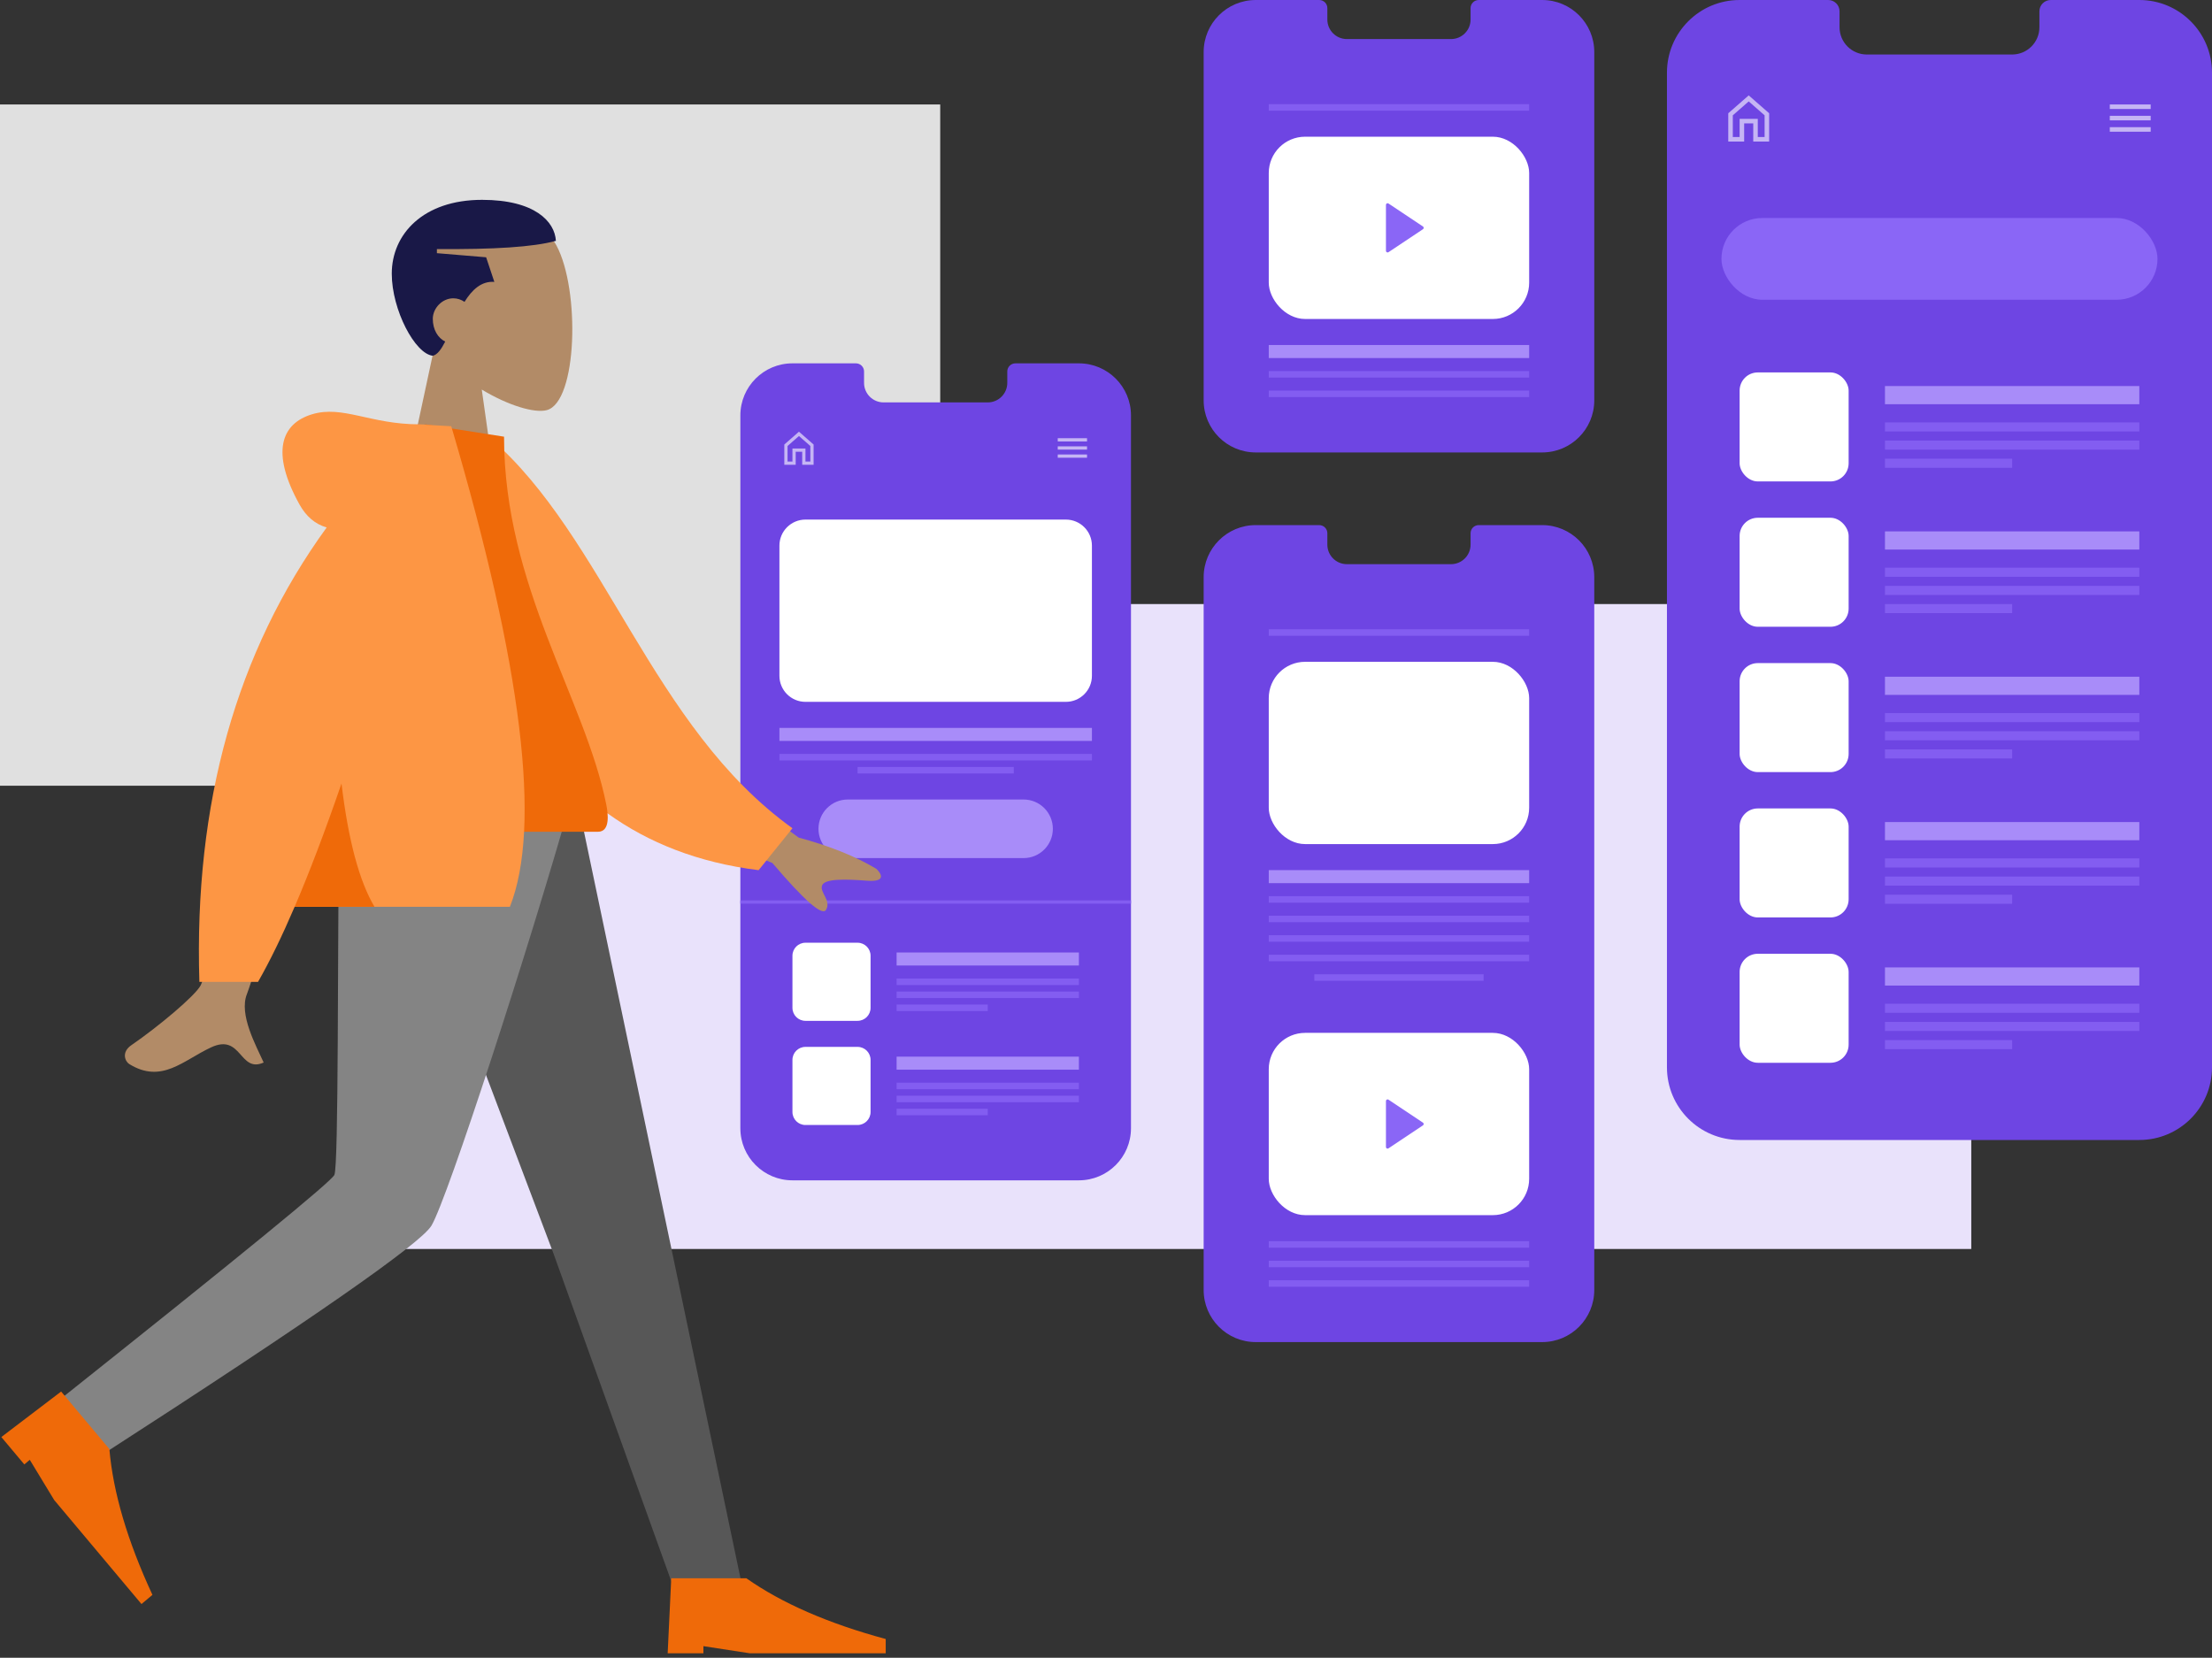 <svg width="487" height="365" viewBox="0 0 487 365" fill="none" xmlns="http://www.w3.org/2000/svg">
<rect x="0" y="0" width="487" height="365" fill="#333333" stroke="none"/>
<rect x="84" y="133" width="350" height="142" fill="#E9E2FB"/>
<path d="M207 173V23L1.52588e-05 23V173H207Z" fill="#E0E0E0"/>
<path d="M383 0C374.163 0 367 7.163 367 16V235C367 243.837 374.163 251 383 251H471C479.837 251 487 243.837 487 235V16C487 7.163 479.837 0 471 0H451.5C450.119 0 449 1.119 449 2.5V6C449 9.314 446.314 12 443 12H411C407.686 12 405 9.314 405 6V2.5C405 1.119 403.881 0 402.5 0H383Z" fill="#6E45E3"/>
<path d="M464.5 23H473.5V24H464.5V23Z" fill="#C5B5F4"/>
<path d="M464.5 25.5H473.5V26.5H464.5V25.5Z" fill="#C5B5F4"/>
<path d="M473.5 28H464.5V29H473.5V28Z" fill="#C5B5F4"/>
<rect x="379" y="48" width="96" height="18" rx="9" fill="#8A66F6"/>
<path fill-rule="evenodd" clip-rule="evenodd" d="M385 21L389.5 24.938V31.164H386V27.164H384V31.164H380.5V24.938L385 21ZM388.5 30.164H387V26.164H383V30.164H381.5V25.391L385 22.329L388.5 25.391V30.164Z" fill="#C5B5F4"/>
<rect x="383" y="82" width="24" height="24" rx="4" fill="white"/>
<rect x="415" y="85" width="56" height="4" fill="#A88CF9"/>
<rect x="415" y="93" width="56" height="2" fill="#835DF1"/>
<rect x="415" y="97" width="56" height="2" fill="#835DF1"/>
<rect x="415" y="101" width="28" height="2" fill="#835DF1"/>
<rect x="383" y="114" width="24" height="24" rx="4" fill="white"/>
<rect x="415" y="117" width="56" height="4" fill="#A88CF9"/>
<rect x="415" y="125" width="56" height="2" fill="#835DF1"/>
<rect x="415" y="129" width="56" height="2" fill="#835DF1"/>
<rect x="415" y="133" width="28" height="2" fill="#835DF1"/>
<rect x="383" y="146" width="24" height="24" rx="4" fill="white"/>
<rect x="415" y="149" width="56" height="4" fill="#A88CF9"/>
<rect x="415" y="157" width="56" height="2" fill="#835DF1"/>
<rect x="415" y="161" width="56" height="2" fill="#835DF1"/>
<rect x="415" y="165" width="28" height="2" fill="#835DF1"/>
<rect x="383" y="178" width="24" height="24" rx="4" fill="white"/>
<rect x="415" y="181" width="56" height="4" fill="#A88CF9"/>
<rect x="415" y="189" width="56" height="2" fill="#835DF1"/>
<rect x="415" y="193" width="56" height="2" fill="#835DF1"/>
<rect x="415" y="197" width="28" height="2" fill="#835DF1"/>
<rect x="383" y="210" width="24" height="24" rx="4" fill="white"/>
<rect x="415" y="213" width="56" height="4" fill="#A88CF9"/>
<rect x="415" y="221" width="56" height="2" fill="#835DF1"/>
<rect x="415" y="225" width="56" height="2" fill="#835DF1"/>
<rect x="415" y="229" width="28" height="2" fill="#835DF1"/>
<path d="M174.467 80C168.134 80 163 85.134 163 91.467V248.417C163 254.75 168.134 259.883 174.467 259.883H237.533C243.866 259.883 249 254.75 249 248.417V91.467C249 85.134 243.866 80 237.533 80H223.558C222.569 80 221.767 80.802 221.767 81.792V84.3C221.767 86.675 219.841 88.6 217.467 88.6H194.533C192.158 88.6 190.233 86.675 190.233 84.3V81.792C190.233 80.802 189.431 80 188.442 80H174.467Z" fill="#6E45E3"/>
<rect x="232.875" y="96.483" width="6.45" height="0.717" fill="#C5B5F4"/>
<rect x="232.875" y="98.275" width="6.45" height="0.717" fill="#C5B5F4"/>
<rect x="232.875" y="100.067" width="6.45" height="0.717" fill="#C5B5F4"/>
<path fill-rule="evenodd" clip-rule="evenodd" d="M175.9 95.05L179.125 97.872V102.334H176.616V99.468H175.183V102.334H172.675V97.872L175.9 95.05ZM178.408 101.618H177.333V98.751H174.466V101.618H173.391V98.197L175.9 96.002L178.408 98.197V101.618Z" fill="#C5B5F4"/>
<path d="M174.467 210.433C174.467 208.85 175.75 207.567 177.333 207.567H188.8C190.383 207.567 191.667 208.85 191.667 210.433V221.9C191.667 223.483 190.383 224.767 188.8 224.767H177.333C175.75 224.767 174.467 223.483 174.467 221.9V210.433Z" fill="white"/>
<rect x="197.4" y="209.717" width="40.133" height="2.867" fill="#A88CF9"/>
<rect x="197.4" y="215.45" width="40.133" height="1.433" fill="#835DF1"/>
<rect x="197.4" y="218.317" width="40.133" height="1.433" fill="#835DF1"/>
<rect x="197.4" y="221.183" width="20.067" height="1.433" fill="#835DF1"/>
<path d="M174.467 233.367C174.467 231.783 175.75 230.5 177.333 230.5H188.8C190.383 230.5 191.667 231.783 191.667 233.367V244.833C191.667 246.417 190.383 247.7 188.8 247.7H177.333C175.75 247.7 174.467 246.417 174.467 244.833V233.367Z" fill="white"/>
<path d="M197.4 232.65H237.533V235.517H197.4V232.65Z" fill="#A88CF9"/>
<path d="M197.4 238.383H237.533V239.817H197.4V238.383Z" fill="#835DF1"/>
<path d="M197.4 241.25H237.533V242.683H197.4V241.25Z" fill="#835DF1"/>
<path d="M197.4 244.117H217.467V245.55H197.4V244.117Z" fill="#835DF1"/>
<path d="M171.6 120.133C171.6 116.967 174.167 114.4 177.333 114.4H234.666C237.833 114.4 240.4 116.967 240.4 120.133V148.8C240.4 151.966 237.833 154.533 234.666 154.533H177.333C174.167 154.533 171.6 151.966 171.6 148.8V120.133Z" fill="white"/>
<rect x="163" y="198.25" width="86" height="0.717" fill="#835DF1"/>
<path d="M180.2 182.483C180.2 178.921 183.088 176.033 186.65 176.033H225.35C228.912 176.033 231.8 178.921 231.8 182.483C231.8 186.046 228.912 188.933 225.35 188.933H186.65C183.088 188.933 180.2 186.046 180.2 182.483Z" fill="#A88CF9"/>
<rect x="171.601" y="166" width="68.8" height="1.433" fill="#835DF1"/>
<rect x="188.801" y="168.867" width="34.4" height="1.433" fill="#835DF1"/>
<rect x="171.601" y="160.267" width="68.8" height="2.867" fill="#A88CF9"/>
<path d="M276.466 115.617C270.134 115.617 265 120.75 265 127.083V284.03C265 290.363 270.134 295.497 276.466 295.497H339.532C345.865 295.497 350.998 290.363 350.998 284.03V127.083C350.998 120.75 345.865 115.617 339.532 115.617H325.557C324.568 115.617 323.766 116.419 323.766 117.408V119.917C323.766 122.291 321.84 124.217 319.466 124.217H296.533C294.158 124.217 292.233 122.291 292.233 119.917V117.408C292.233 116.419 291.431 115.617 290.441 115.617H276.466Z" fill="#6E45E3"/>
<rect x="279.333" y="227.415" width="57.332" height="40.133" rx="8" fill="white"/>
<path d="M313.285 247.779L305.689 252.843C305.635 252.879 305.573 252.899 305.508 252.903C305.443 252.906 305.379 252.891 305.322 252.861C305.265 252.83 305.217 252.784 305.184 252.729C305.15 252.673 305.133 252.61 305.133 252.545V242.417C305.133 242.352 305.15 242.289 305.184 242.233C305.217 242.177 305.265 242.132 305.322 242.101C305.379 242.071 305.443 242.056 305.508 242.059C305.573 242.062 305.635 242.083 305.689 242.119L313.285 247.183C313.334 247.216 313.375 247.26 313.402 247.312C313.43 247.364 313.445 247.422 313.445 247.481C313.445 247.54 313.43 247.598 313.402 247.65C313.375 247.702 313.334 247.746 313.285 247.779Z" fill="#8A66F6"/>
<rect x="279.333" y="145.716" width="57.332" height="40.133" rx="8" fill="white"/>
<rect x="279.333" y="138.55" width="57.332" height="1.433" fill="#835DF1"/>
<rect x="279.333" y="197.315" width="57.332" height="1.433" fill="#835DF1"/>
<rect x="279.333" y="201.615" width="57.332" height="1.433" fill="#835DF1"/>
<rect x="279.333" y="205.915" width="57.332" height="1.433" fill="#835DF1"/>
<rect x="279.333" y="273.28" width="57.332" height="1.433" fill="#835DF1"/>
<rect x="279.333" y="277.58" width="57.332" height="1.433" fill="#835DF1"/>
<rect x="279.333" y="281.88" width="57.332" height="1.433" fill="#835DF1"/>
<rect x="279.333" y="210.215" width="57.332" height="1.433" fill="#835DF1"/>
<rect x="289.366" y="214.515" width="37.266" height="1.433" fill="#835DF1"/>
<rect x="279.333" y="191.582" width="57.332" height="2.867" fill="#A88CF9"/>
<path d="M276.467 0C270.134 0 265 5.134 265 11.467V88.15C265 94.483 270.134 99.617 276.467 99.617H339.533C345.866 99.617 351 94.483 351 88.15V11.467C351 5.134 345.866 0 339.533 0H325.558C324.569 0 323.767 0.802 323.767 1.792V4.3C323.767 6.675 321.841 8.6 319.467 8.6H296.533C294.159 8.6 292.233 6.675 292.233 4.3V1.792C292.233 0.802 291.431 0 290.442 0H276.467Z" fill="#6E45E3"/>
<rect x="279.334" y="30.1" width="57.333" height="40.133" rx="8" fill="white"/>
<path d="M313.287 50.465L305.691 55.529C305.637 55.565 305.574 55.585 305.509 55.588C305.445 55.592 305.38 55.577 305.323 55.546C305.266 55.516 305.218 55.47 305.185 55.415C305.152 55.359 305.134 55.295 305.134 55.231V45.103C305.134 45.038 305.152 44.974 305.185 44.919C305.218 44.863 305.266 44.818 305.323 44.787C305.38 44.757 305.445 44.742 305.509 44.745C305.574 44.748 305.637 44.769 305.691 44.805L313.287 49.869C313.336 49.901 313.376 49.946 313.404 49.998C313.432 50.05 313.446 50.108 313.446 50.167C313.446 50.226 313.432 50.284 313.404 50.336C313.376 50.388 313.336 50.432 313.287 50.465Z" fill="#8A66F6"/>
<rect x="279.334" y="22.933" width="57.333" height="1.433" fill="#835DF1"/>
<rect x="279.334" y="81.7" width="57.333" height="1.433" fill="#835DF1"/>
<rect x="279.334" y="86" width="57.333" height="1.433" fill="#835DF1"/>
<rect x="279.334" y="75.967" width="57.333" height="2.867" fill="#A88CF9"/>
<path fill-rule="evenodd" clip-rule="evenodd" d="M95.523 76.963C91.36 72.077 88.543 66.089 89.014 59.38C90.37 40.048 117.281 44.301 122.515 54.058C127.75 63.815 127.128 88.564 120.363 90.308C117.665 91.003 111.917 89.3 106.068 85.774L109.739 111.75H88.059L95.523 76.963Z" fill="#B28B67"/>
<path fill-rule="evenodd" clip-rule="evenodd" d="M102.269 66.463C101.56 65.976 100.713 65.68 99.803 65.68C97.308 65.68 95.286 67.904 95.286 70.197C95.286 72.581 96.412 74.425 98.02 75.207C97.161 76.887 96.298 78.105 95.286 78.327C91.382 77.932 86.253 68.228 86.253 60.26C86.253 51.539 93.192 44 106.126 44C117.751 44 122.159 48.793 122.386 53.033C117.404 54.402 108.7 54.93 96.189 54.84V55.743L107.029 56.647L108.836 62.067C105.962 61.852 103.908 63.824 102.269 66.463Z" fill="#191847"/>
<path fill-rule="evenodd" clip-rule="evenodd" d="M84.043 175.944L121.88 276.063L148.401 349.855H163.523L127.068 175.944H84.043Z" fill="#575757"/>
<path fill-rule="evenodd" clip-rule="evenodd" d="M74.691 175.944C74.28 210.297 74.577 256.547 73.619 258.689C72.98 260.116 53.109 276.382 14.006 307.485L21.801 320.739C68.225 290.801 92.624 273.838 94.998 269.849C98.558 263.866 116.444 208.809 125.75 175.944H74.691Z" fill="#848484"/>
<path fill-rule="evenodd" clip-rule="evenodd" d="M0.294 316.404L13.459 306.385L24.081 319.044C24.898 328.587 28.058 339.29 33.56 351.153L31.149 353.176L11.928 330.269L6.558 321.421L5.352 322.432L0.294 316.404Z" fill="#EF6A09"/>
<path fill-rule="evenodd" clip-rule="evenodd" d="M146.997 364.02L147.784 347.495H164.31C172.145 353.003 182.376 357.462 195 360.872V364.02H165.096L154.866 362.446V364.02H146.997Z" fill="#EF6A09"/>
<path fill-rule="evenodd" clip-rule="evenodd" d="M150.744 165.99L175.846 184.422C182.654 186.259 188.342 188.545 192.91 191.279C193.989 192.262 195.293 194.254 190.818 193.909C186.343 193.565 181.621 193.405 181.003 194.931C180.386 196.457 183.094 198.282 181.846 200.342C181.014 201.715 177.083 198.272 170.053 190.014L145.195 179.707L150.744 165.99ZM54.367 166.626L70.811 166.69C60.657 199.469 55.176 216.861 54.367 218.867C52.546 223.379 56.399 230.252 58.047 233.945C52.68 236.347 53.252 227.453 46.482 230.603C40.302 233.478 35.601 238.687 28.462 234.282C27.584 233.74 26.622 231.701 28.946 230.107C34.736 226.137 43.08 219.189 44.207 216.901C45.745 213.782 49.131 197.024 54.367 166.626Z" fill="#B28B67"/>
<path fill-rule="evenodd" clip-rule="evenodd" d="M101.099 97.622L107.904 96.455C133.151 118.265 143.521 160.164 174.468 182.36L167.02 191.593C113.332 184.946 100.025 133.838 101.099 97.622Z" fill="#FD9644"/>
<path fill-rule="evenodd" clip-rule="evenodd" d="M71.437 183.136H131.646C134.397 183.136 133.879 179.163 133.481 177.158C128.891 154.022 110.973 129.083 110.973 96.149L93.606 93.426C79.241 116.529 74.274 144.973 71.437 183.136Z" fill="#EF6A09"/>
<path fill-rule="evenodd" clip-rule="evenodd" d="M71.921 116.135C69.399 115.41 67.401 113.719 65.929 111.062C59.581 99.608 61.873 93.302 68.657 91.229C75.441 89.156 81.49 93.426 92.299 93.426C92.887 93.426 93.425 93.463 93.914 93.536L99.351 93.847C114.95 146.713 119.252 181.984 112.257 199.661H64.868C62.06 206.208 59.373 211.717 56.807 216.187H43.895C42.679 176.893 52.022 143.542 71.921 116.135Z" fill="#FD9644"/>
<path fill-rule="evenodd" clip-rule="evenodd" d="M75.186 172.51C76.676 184.98 79.099 194.031 82.453 199.661H64.867C68.142 192.024 71.582 182.974 75.186 172.51Z" fill="#EF6A09"/>
</svg>
